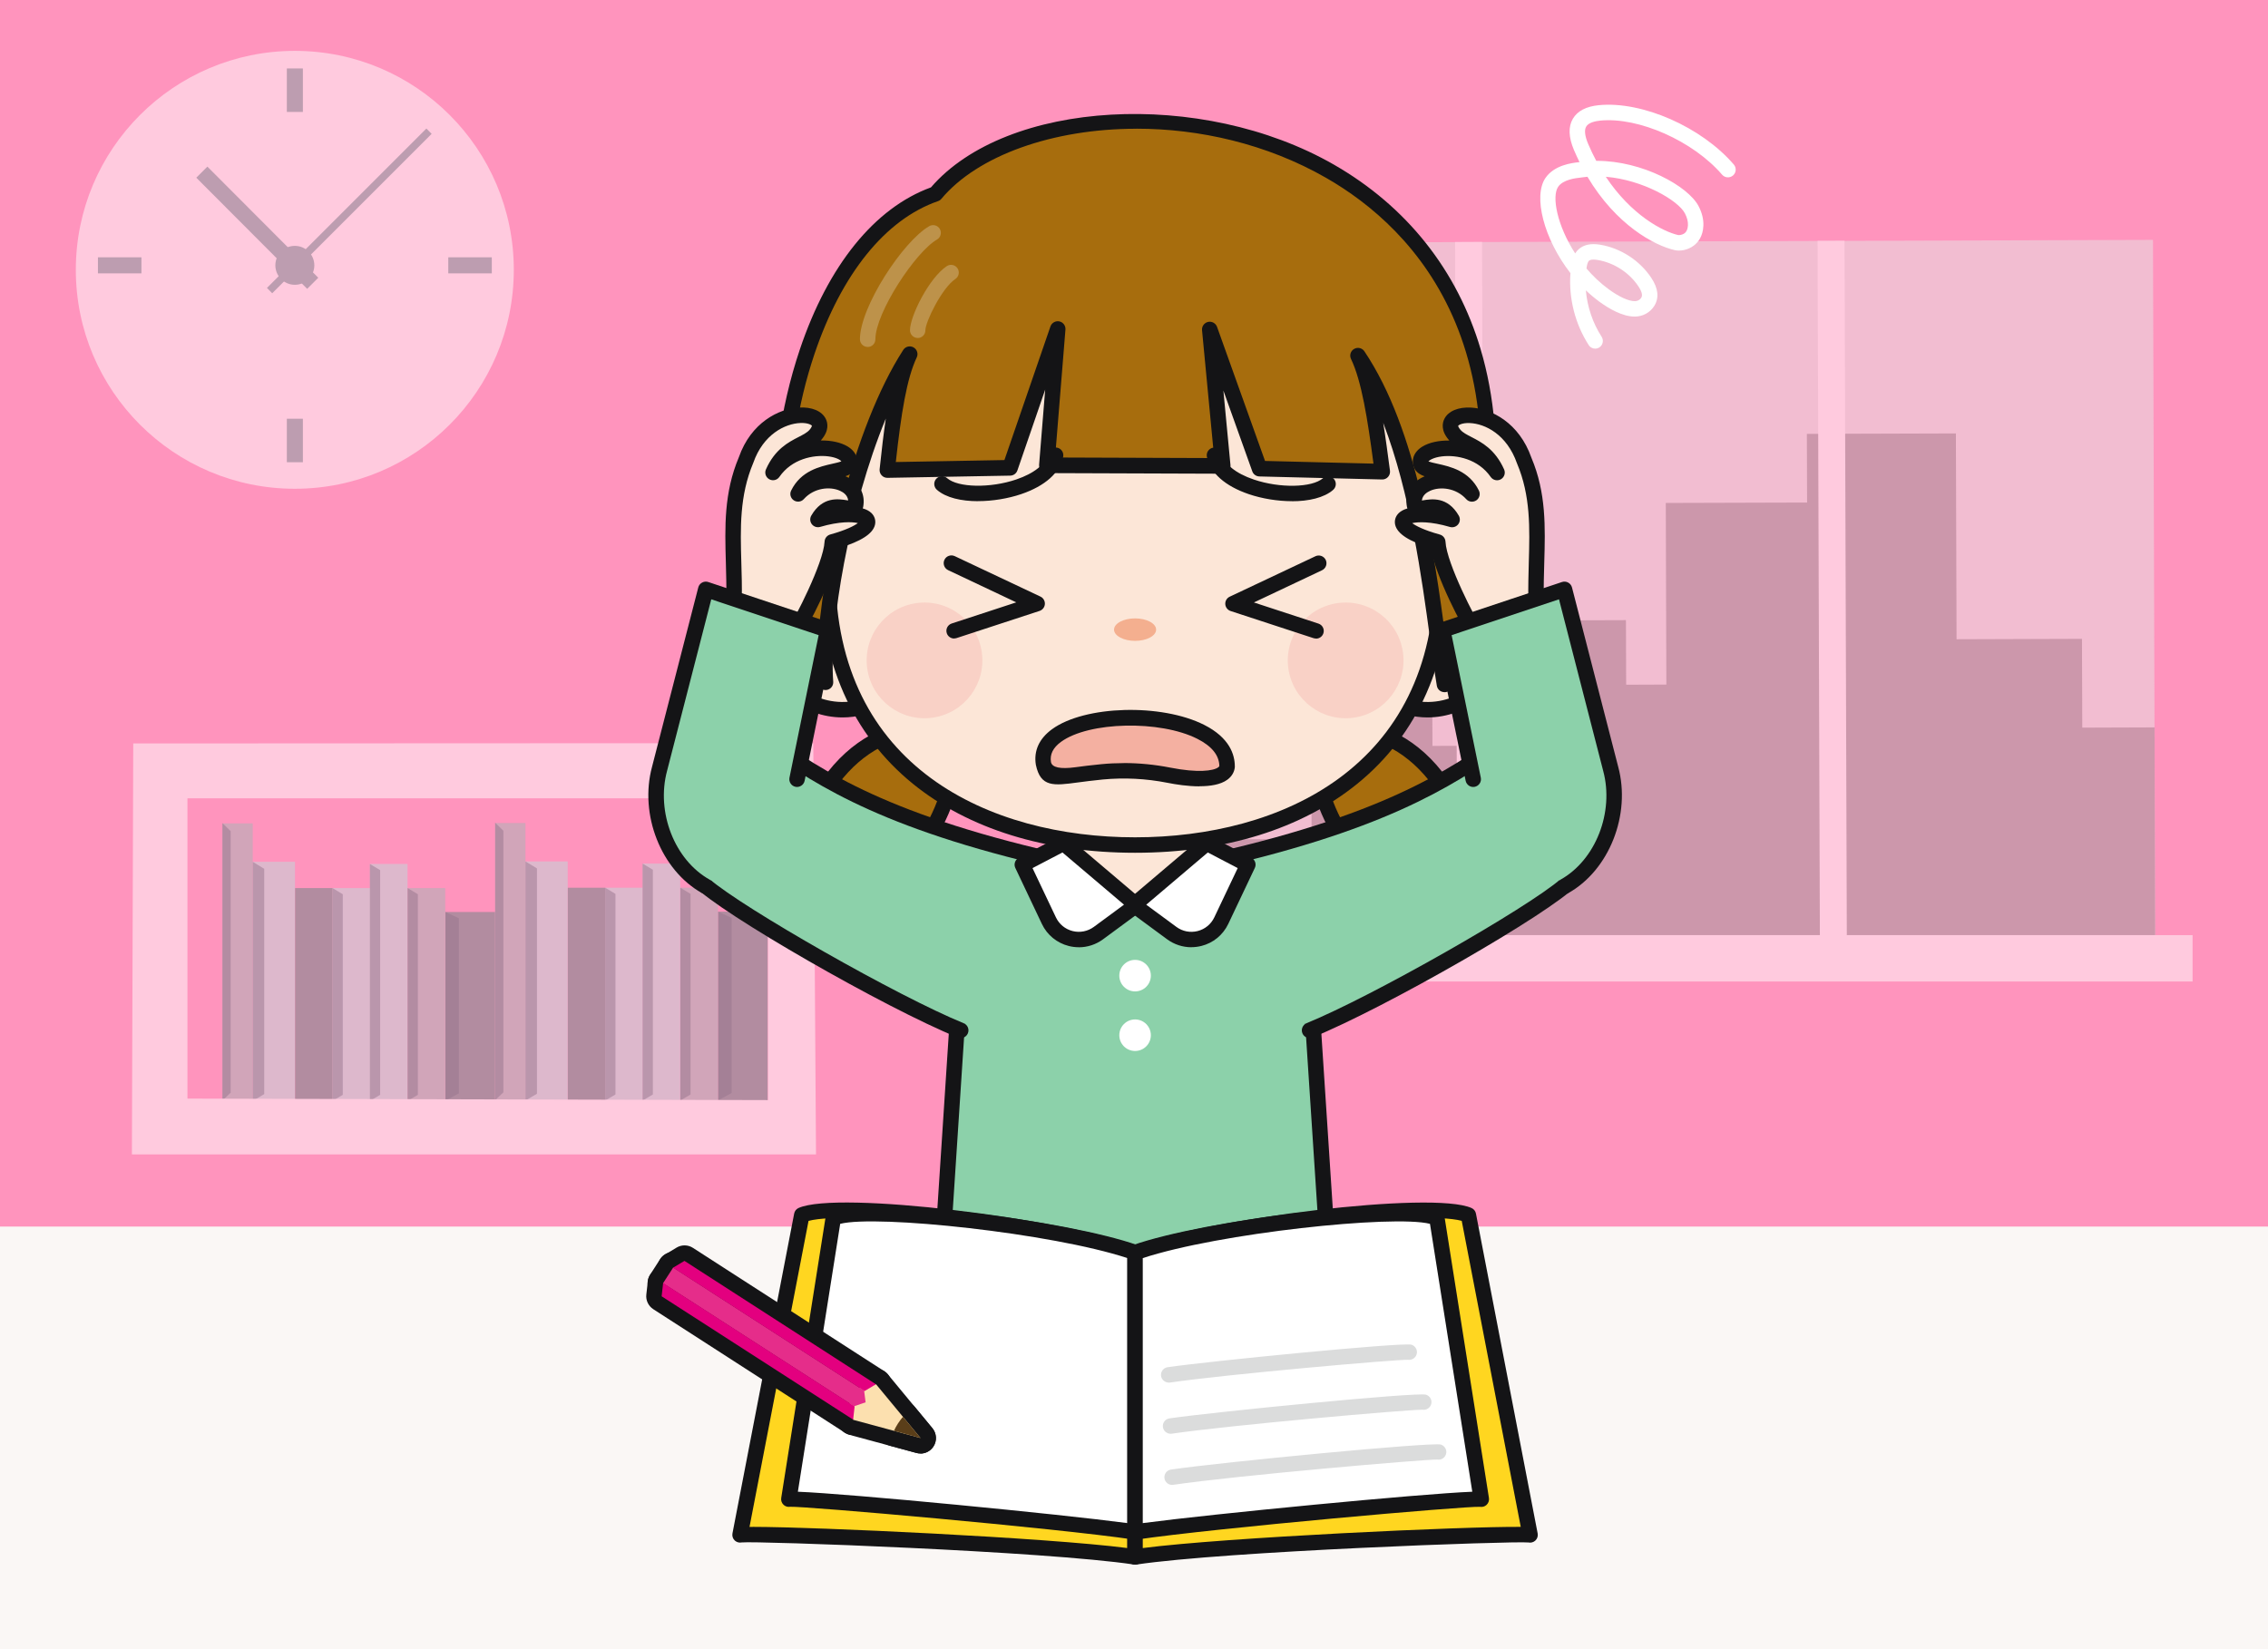 <?xml version="1.0" encoding="UTF-8"?>
<svg xmlns="http://www.w3.org/2000/svg" xmlns:xlink="http://www.w3.org/1999/xlink" viewBox="0 0 440 320">
  <defs>
    <style>
      .cls-1 {
        fill: #7ca5a3;
      }

      .cls-1, .cls-2, .cls-3, .cls-4, .cls-5, .cls-6, .cls-7, .cls-8, .cls-9, .cls-10, .cls-11, .cls-12, .cls-13, .cls-14, .cls-15, .cls-16, .cls-17, .cls-18, .cls-19, .cls-20, .cls-21, .cls-22, .cls-23, .cls-24, .cls-25, .cls-26, .cls-27, .cls-28 {
        stroke-width: 0px;
      }

      .cls-2 {
        fill: #5a3e19;
      }

      .cls-3 {
        fill: #ffd620;
      }

      .cls-4 {
        fill: #a3b5b5;
      }

      .cls-29 {
        filter: url(#drop-shadow-4);
      }

      .cls-5 {
        fill: #f4b0a1;
      }

      .cls-30 {
        isolation: isolate;
      }

      .cls-6 {
        fill: #bcdbdc;
      }

      .cls-7 {
        fill: #e52d8a;
      }

      .cls-8 {
        fill: #009953;
      }

      .cls-9 {
        fill: #8cd1aa;
      }

      .cls-10 {
        fill: none;
      }

      .cls-11 {
        fill: #f9d1c6;
      }

      .cls-12 {
        fill: #e6e6e6;
      }

      .cls-13 {
        fill: #f4af8f;
      }

      .cls-31, .cls-17 {
        opacity: .5;
      }

      .cls-31, .cls-25 {
        mix-blend-mode: luminosity;
      }

      .cls-14, .cls-17 {
        mix-blend-mode: multiply;
      }

      .cls-14, .cls-27 {
        fill: #fce6d7;
      }

      .cls-15 {
        fill: #a76d0d;
      }

      .cls-16 {
        fill: #faf7f5;
      }

      .cls-32 {
        clip-path: url(#clippath);
      }

      .cls-17 {
        fill: #2f545c;
      }

      .cls-18 {
        fill: #658484;
      }

      .cls-19 {
        fill: #141416;
      }

      .cls-20 {
        opacity: .25;
      }

      .cls-20, .cls-21 {
        fill: #fff;
      }

      .cls-22 {
        fill: #e3007f;
      }

      .cls-23 {
        fill: #dbdcdc;
      }

      .cls-24 {
        fill: #fce0af;
      }

      .cls-25 {
        fill: #999;
      }

      .cls-26 {
        fill: #009f50;
      }

      .cls-28 {
        fill: #ff94bd;
      }
    </style>
    <clipPath id="clippath">
      <rect class="cls-10" width="440" height="320"/>
    </clipPath>
    <filter id="drop-shadow-4" filterUnits="userSpaceOnUse">
      <feOffset dx="0" dy="2"/>
      <feGaussianBlur result="blur" stdDeviation="4"/>
      <feFlood flood-color="#000" flood-opacity=".25"/>
      <feComposite in2="blur" operator="in"/>
      <feComposite in="SourceGraphic"/>
    </filter>
  </defs>
  <g class="cls-30">
    <g id="_圖層_1" data-name="圖層 1">
      <g class="cls-32">
        <g>
          <rect class="cls-28" width="440" height="320"/>
          <g class="cls-31">
            <path class="cls-21" d="M99.68,52.36c0,23.46-19.01,42.48-42.48,42.48S14.71,75.82,14.71,52.36,33.74,9.87,57.2,9.87s42.48,19.02,42.48,42.48Z"/>
            <g>
              <rect class="cls-1" x="86.97" y="49.93" width="8.44" height="3.11"/>
              <rect class="cls-1" x="55.65" y="81.25" width="3.11" height="8.44"/>
              <rect class="cls-1" x="19" y="49.93" width="8.44" height="3.11"/>
              <rect class="cls-1" x="55.65" y="13.28" width="3.11" height="8.44"/>
            </g>
            <polygon class="cls-1" points="52.81 56.9 51.79 55.87 82.72 24.94 83.74 25.97 52.81 56.9"/>
            <rect class="cls-1" x="48.39" y="28.96" width="3.04" height="30.46" transform="translate(-16.63 48.15) rotate(-44.93)"/>
            <path class="cls-1" d="M60.98,51.48c0,2.09-1.7,3.78-3.78,3.78s-3.78-1.69-3.78-3.78,1.69-3.77,3.78-3.77,3.78,1.69,3.78,3.77Z"/>
          </g>
          <g class="cls-31">
            <g>
              <rect class="cls-12" x="223.55" y="46.83" width="194.36" height="136.46" transform="translate(-.37 1.03) rotate(-.18)"/>
              <polygon class="cls-25" points="223.77 183.61 418.12 182.98 417.99 141.14 403.97 141.19 403.91 123.96 379.58 124.04 379.45 84.1 350.54 84.19 350.58 97.51 323.17 97.59 323.28 132.83 315.48 132.86 315.44 120.33 299.78 120.38 299.86 144.66 277.9 144.73 277.72 89.13 254.23 89.2 254.46 162.81 223.7 162.91 223.77 183.61"/>
            </g>
            <g>
              <rect class="cls-21" x="214.37" y="181.45" width="211" height="9"/>
              <rect class="cls-21" x="282.51" y="46.95" width="5.23" height="136.46" transform="translate(-.36 .9) rotate(-.18)"/>
              <rect class="cls-21" x="352.84" y="46.72" width="5.23" height="136.46" transform="translate(-.38 1.19) rotate(-.19)"/>
            </g>
          </g>
          <g class="cls-31">
            <g>
              <g>
                <rect class="cls-4" x="43.15" y="159.77" width="5.88" height="53.84"/>
                <polygon class="cls-17" points="43.15 159.71 44.75 161.27 44.75 212.03 43.15 213.55 43.15 159.71"/>
                <rect class="cls-6" x="49.03" y="167.22" width="8.2" height="46.39"/>
                <polygon class="cls-17" points="49.03 167.22 51.26 168.58 51.26 212.3 49.03 213.62 49.03 167.22"/>
                <rect class="cls-18" x="57.25" y="172.32" width="7.3" height="41.3"/>
                <rect class="cls-6" x="64.51" y="172.32" width="7.3" height="41.3"/>
                <polygon class="cls-17" points="64.51 172.32 66.5 173.52 66.5 212.44 64.51 213.62 64.51 172.32"/>
                <g>
                  <rect class="cls-18" x="86.4" y="176.96" width="9.66" height="36.62"/>
                  <polygon class="cls-17" points="86.4 176.96 89.03 178.17 89.03 212.15 86.4 213.58 86.4 176.96"/>
                </g>
                <g>
                  <rect class="cls-6" x="71.76" y="167.64" width="7.3" height="45.98"/>
                  <polygon class="cls-17" points="71.76 167.64 73.75 168.84 73.75 212.44 71.76 213.62 71.76 167.64"/>
                </g>
                <rect class="cls-4" x="79.08" y="172.32" width="7.3" height="41.3"/>
                <polygon class="cls-17" points="79.08 172.32 81.07 173.52 81.07 212.44 79.08 213.62 79.08 172.32"/>
              </g>
              <g>
                <rect class="cls-4" x="96.06" y="159.7" width="5.88" height="53.84"/>
                <polygon class="cls-17" points="96.06 159.63 97.66 161.2 97.66 211.95 96.06 213.48 96.06 159.63"/>
                <rect class="cls-6" x="101.94" y="167.15" width="8.2" height="46.39"/>
                <polygon class="cls-17" points="101.94 167.15 104.17 168.5 104.17 212.23 101.94 213.54 101.94 167.15"/>
                <rect class="cls-18" x="110.16" y="172.25" width="7.3" height="41.3"/>
                <rect class="cls-6" x="117.41" y="172.25" width="7.3" height="41.3"/>
                <polygon class="cls-17" points="117.41 172.25 119.4 173.45 119.4 212.37 117.41 213.54 117.41 172.25"/>
                <g>
                  <rect class="cls-18" x="139.3" y="176.89" width="9.66" height="36.62"/>
                  <polygon class="cls-17" points="139.3 176.89 141.94 178.1 141.94 212.08 139.3 213.51 139.3 176.89"/>
                </g>
                <g>
                  <rect class="cls-6" x="124.67" y="167.57" width="7.3" height="45.98"/>
                  <polygon class="cls-17" points="124.67 167.57 126.66 168.77 126.66 212.37 124.67 213.54 124.67 167.57"/>
                </g>
                <rect class="cls-4" x="131.99" y="172.25" width="7.3" height="41.3"/>
                <polygon class="cls-17" points="131.99 172.25 133.97 173.45 133.97 212.37 131.99 213.54 131.99 172.25"/>
              </g>
              <path class="cls-21" d="M158.31,224l-.53-79.8h-8.8l-112.63.05h-10.5l-.26,79.75h132.72ZM36.36,154.9h112.63v58.56l-112.62-.29v5.25s0-63.53,0-63.53Z"/>
            </g>
          </g>
          <g class="cls-29">
            <rect class="cls-16" y="236" width="440" height="100"/>
            <g>
              <path class="cls-9" d="M185.99,207.81h68.44v-31.97c-8.29-9.9-20.54-15.72-34.22-15.72s-25.93,5.82-34.22,15.72v31.97Z"/>
              <g>
                <path class="cls-9" d="M185.97,192.55s-4.04,61.57-4.04,61.74c0,1.29,17.14,2.33,38.28,2.33s38.28-1.04,38.28-2.33c0-.17-4.04-61.74-4.04-61.74"/>
                <path class="cls-19" d="M220.21,258.12c-10.25,0-19.9-.24-27.16-.69-12.06-.73-12.62-1.58-12.62-3.15,0-.07,0-.22,4.04-61.84.06-.83.76-1.45,1.6-1.4.83.05,1.45.77,1.4,1.6-.04.57-3.48,53.07-3.98,60.78,3.09.74,15.69,1.69,36.72,1.69s33.63-.95,36.72-1.69c-.48-7.45-3.94-60.21-3.98-60.78-.05-.83.57-1.54,1.4-1.6.83-.05,1.54.57,1.6,1.4,4.04,61.62,4.04,61.77,4.04,61.84,0,1.56-.56,2.41-12.62,3.15-7.26.44-16.9.69-27.16.69Z"/>
              </g>
              <g>
                <g>
                  <g>
                    <path class="cls-3" d="M155.54,233.76l-11.97,62.06c1.58-.47,59.46,1.69,76.66,4.27v-58.92c-15.76-5.6-57.8-10.48-64.69-7.41Z"/>
                    <path class="cls-19" d="M220.23,301.6c-.07,0-.15,0-.22-.02-17.28-2.59-73.35-4.6-76.12-4.29-.47.1-.96-.03-1.32-.35-.39-.35-.57-.88-.47-1.4l11.97-62.06c.09-.48.41-.89.86-1.09,7.65-3.41,50.82,2.05,65.79,7.37.6.21,1,.78,1,1.41v58.92c0,.44-.19.85-.52,1.14-.27.24-.62.36-.98.36ZM146.07,294.27c12.02,0,56.84,2.08,72.66,4.11v-56.13c-16.63-5.54-54.06-9.47-61.87-7.35l-11.45,59.38c.21,0,.43,0,.67,0Z"/>
                  </g>
                  <g>
                    <path class="cls-3" d="M284.88,233.76l11.97,62.06c-1.58-.47-59.46,1.69-76.66,4.27v-58.92c15.76-5.6,57.8-10.48,64.69-7.41Z"/>
                    <path class="cls-19" d="M220.19,301.6c-.36,0-.71-.13-.98-.36-.33-.29-.52-.7-.52-1.14v-58.92c0-.63.4-1.2,1-1.41,14.97-5.32,58.15-10.78,65.79-7.37.45.2.77.6.86,1.09l11.97,62.06c.1.52-.08,1.05-.47,1.4-.36.32-.86.45-1.32.35-2.76-.31-58.84,1.7-76.12,4.29-.07.01-.15.02-.22.02ZM221.7,242.25v56.13c16.12-2.07,62.39-4.21,73.33-4.11l-11.45-59.38c-7.81-2.12-45.24,1.81-61.87,7.35Z"/>
                  </g>
                </g>
                <g>
                  <g>
                    <path class="cls-21" d="M161.66,234.34l-8.62,54.57c1.37-.4,51.96,4.12,67.19,6.36v-54.22c-14.25-5.06-52.42-9.5-58.57-6.7Z"/>
                    <path class="cls-19" d="M220.22,296.76c-.07,0-.15,0-.22-.02-15.49-2.28-64-6.51-66.7-6.37-.45.08-.91-.05-1.25-.35-.39-.34-.57-.85-.49-1.36l8.62-54.57c.08-.5.4-.92.86-1.13,6.87-3.12,46.05,1.81,59.69,6.66.6.21,1,.78,1,1.41v54.22c0,.44-.19.85-.52,1.13-.27.24-.62.37-.98.37ZM154.79,287.45c9.99.39,50.56,4.31,63.94,6.09v-51.42c-14.73-4.85-48.6-8.45-55.73-6.65l-8.21,51.98ZM153.46,290.34s0,0,0,0c0,0,0,0,0,0Z"/>
                  </g>
                  <g>
                    <path class="cls-21" d="M278.76,234.34l8.62,54.57c-1.37-.4-51.96,4.12-67.19,6.36v-54.22c14.25-5.06,52.42-9.5,58.57-6.7Z"/>
                    <path class="cls-19" d="M220.19,296.76c-.36,0-.71-.13-.98-.37-.33-.28-.52-.7-.52-1.13v-54.22c0-.63.4-1.2,1-1.41,13.64-4.85,52.81-9.78,59.69-6.66.46.21.78.63.86,1.13l8.62,54.57c.08.51-.11,1.02-.49,1.36-.34.3-.8.43-1.25.35-2.74-.17-51.21,4.09-66.7,6.37-.07.01-.15.02-.22.02ZM221.7,242.12v51.42c13.38-1.78,53.94-5.7,63.93-6.09l-8.21-51.98c-7.12-1.8-40.99,1.8-55.72,6.65ZM286.96,290.34s0,0,0,0c0,0,0,0,0,0Z"/>
                  </g>
                  <path class="cls-23" d="M227.39,286.13c-.73,0-1.37-.54-1.48-1.28-.12-.82.45-1.58,1.27-1.7,9.96-1.46,50.62-5.36,52.34-4.85.79.24,1.25,1.07,1.01,1.86-.22.73-.94,1.18-1.68,1.05-2.36-.07-39.09,3.11-51.24,4.9-.07.01-.15.02-.22.02ZM278.89,281.22h0ZM278.66,281.17s0,0,0,0c0,0,0,0,0,0Z"/>
                  <path class="cls-23" d="M227.09,276.2c-.73,0-1.37-.54-1.48-1.28-.12-.82.45-1.58,1.27-1.7,8.27-1.22,47.99-5.13,49.76-4.6.79.24,1.25,1.07,1.01,1.86-.22.73-.94,1.17-1.67,1.06-.03,0-.07,0-.11,0-3.13,0-37.21,2.99-48.55,4.65-.07.01-.15.02-.22.02ZM276.01,271.53h0ZM275.78,271.49s0,0,0,0c0,0,0,0,0,0Z"/>
                  <path class="cls-23" d="M226.73,266.27c-.73,0-1.37-.54-1.48-1.28-.12-.82.45-1.58,1.27-1.7,7.86-1.16,45.6-4.87,47.3-4.37.79.24,1.25,1.07,1.01,1.87-.22.73-.95,1.16-1.67,1.06-2.15-.09-35.34,2.82-46.21,4.42-.07.01-.15.02-.22.02ZM273.2,261.84h0ZM272.97,261.79h0,0Z"/>
                </g>
              </g>
              <g>
                <path class="cls-21" d="M223.27,187.31c0,1.69-1.37,3.06-3.06,3.06s-3.06-1.37-3.06-3.06,1.37-3.06,3.06-3.06,3.06,1.37,3.06,3.06Z"/>
                <path class="cls-21" d="M223.27,198.87c0,1.69-1.37,3.06-3.06,3.06s-3.06-1.37-3.06-3.06,1.37-3.06,3.06-3.06,3.06,1.37,3.06,3.06Z"/>
              </g>
              <g>
                <g>
                  <path class="cls-15" d="M182.28,139.21c-15.36-.9-27.4,11.38-31.02,39.61,32-5.45,38.26-37.27,31.02-39.61Z"/>
                  <path class="cls-19" d="M151.26,180.32c-.38,0-.76-.15-1.04-.42-.34-.33-.51-.8-.45-1.27,4.75-36.99,22.46-41.51,32.59-40.92.13,0,.25.03.37.07,2.66.86,4.04,4.18,3.7,8.89-.78,10.83-10.95,29.54-34.93,33.62-.08.01-.17.02-.25.02ZM180.71,140.66c-14.46,0-24.22,12.79-27.68,36.29,20.83-4.46,29.72-20.87,30.42-30.5.24-3.38-.58-5.31-1.49-5.76-.42-.02-.84-.03-1.25-.03Z"/>
                </g>
                <g>
                  <path class="cls-15" d="M258.14,139.21c15.36-.9,27.4,11.38,31.02,39.61-32-5.45-38.26-37.27-31.02-39.61Z"/>
                  <path class="cls-19" d="M289.16,180.32c-.08,0-.17,0-.25-.02-23.97-4.08-34.14-22.79-34.93-33.62-.34-4.71,1.04-8.03,3.7-8.89.12-.04.25-.06.37-.07,10.15-.59,27.85,3.93,32.59,40.92.06.47-.11.94-.45,1.27-.28.27-.66.42-1.04.42ZM258.46,140.7c-.91.45-1.73,2.38-1.49,5.76.69,9.62,9.58,26.04,30.41,30.5-3.56-24.17-13.79-37.01-28.93-36.26Z"/>
                </g>
              </g>
              <g>
                <path class="cls-27" d="M234.03,166.16v-19.54h-27.65v19.54c-.31,9.57,27.9,9.55,27.65,0Z"/>
                <path class="cls-19" d="M220.18,174.82c-4.28,0-8.56-.85-11.43-2.56-3.29-1.95-3.91-4.42-3.86-6.14v-19.49c0-.83.67-1.5,1.5-1.5h27.65c.83,0,1.5.67,1.5,1.5v19.52c.04,1.73-.61,4.19-3.93,6.13-2.89,1.7-7.16,2.55-11.43,2.55ZM207.89,148.12v18.04c-.04,1.38.76,2.55,2.39,3.52,4.79,2.84,14.97,2.85,19.81,0,1.66-.97,2.48-2.15,2.45-3.49,0-.01,0-.03,0-.04v-18.04h-24.65Z"/>
              </g>
              <g>
                <g>
                  <path class="cls-9" d="M207.99,165.71c-37.05-8.05-49.56-17.15-60.15-24.51l-12.05,27.7c4.77,5.05,37,23.5,50.57,29.03"/>
                  <path class="cls-19" d="M186.36,199.42c-.19,0-.38-.04-.56-.11-14.17-5.76-46.17-24.17-51.1-29.38-.41-.44-.52-1.08-.28-1.63l12.06-27.7c.18-.41.53-.72.97-.84.43-.12.9-.04,1.27.21l.67.47c10.23,7.12,22.96,15.99,58.94,23.81.81.18,1.32.97,1.15,1.78-.17.81-.97,1.33-1.78,1.15-35.6-7.74-48.87-16.53-59.18-23.7l-10.91,25.06c6.47,5.64,36.64,22.83,49.34,28,.77.31,1.14,1.19.82,1.96-.24.58-.8.93-1.39.93Z"/>
                </g>
                <g>
                  <path class="cls-9" d="M232.43,165.71c37.05-8.05,49.56-17.15,60.15-24.51l12.05,27.7c-4.77,5.05-37,23.5-50.57,29.03"/>
                  <path class="cls-19" d="M254.06,199.42c-.59,0-1.15-.35-1.39-.93-.31-.77.06-1.64.82-1.96,12.7-5.17,42.87-22.36,49.34-28l-10.91-25.06c-10.32,7.17-23.58,15.96-59.18,23.7-.81.18-1.61-.34-1.78-1.15-.18-.81.34-1.61,1.15-1.78,35.98-7.82,48.71-16.69,58.94-23.81l.67-.47c.37-.26.83-.33,1.27-.21.43.12.79.43.97.84l12.06,27.7c.24.55.13,1.19-.28,1.63-4.93,5.22-36.93,23.62-51.1,29.38-.19.08-.38.11-.56.11Z"/>
                </g>
              </g>
              <g>
                <g>
                  <path class="cls-21" d="M206.31,161.61l14.15,12.01-7.37,5.43c-3.25,2.39-7.88,1.23-9.61-2.42l-5.15-10.86,7.98-4.17Z"/>
                  <path class="cls-19" d="M209.29,181.8c-.65,0-1.3-.08-1.94-.24-2.3-.58-4.21-2.14-5.22-4.28l-5.15-10.86c-.35-.73-.05-1.6.66-1.97l7.98-4.17c.54-.28,1.2-.21,1.66.19l14.15,12.01c.35.3.54.74.53,1.2-.02.46-.24.88-.61,1.16l-7.37,5.43c-1.38,1.01-3.02,1.54-4.69,1.54ZM200.31,166.44l4.54,9.56c.63,1.33,1.81,2.3,3.24,2.66,1.43.36,2.93.06,4.12-.81l5.85-4.31-11.94-10.13-5.8,3.03Z"/>
                </g>
                <g>
                  <path class="cls-21" d="M234.11,161.61l-14.15,12.01,7.37,5.43c3.25,2.39,7.88,1.23,9.61-2.42l5.15-10.86-7.98-4.17Z"/>
                  <path class="cls-19" d="M231.12,181.8c-1.67,0-3.31-.53-4.69-1.54l-7.37-5.43c-.37-.27-.59-.7-.61-1.16-.02-.46.18-.9.53-1.2l14.16-12.01c.47-.4,1.13-.47,1.66-.19l7.98,4.17c.71.37,1.01,1.24.66,1.97l-5.15,10.86c-1.02,2.14-2.92,3.71-5.22,4.28-.64.16-1.29.24-1.94.24ZM222.37,173.54l5.85,4.31c1.19.88,2.69,1.17,4.12.81,1.43-.36,2.61-1.33,3.24-2.66l4.54-9.56-5.8-3.03-11.94,10.13Z"/>
                </g>
              </g>
              <g>
                <g>
                  <ellipse class="cls-27" cx="162.91" cy="119.18" rx="15.43" ry="16.6" transform="translate(-24.87 45.14) rotate(-14.67)"/>
                  <path class="cls-19" d="M163.47,137.21c-7.65,0-14.79-5.52-16.94-13.74-1.22-4.66-.68-9.49,1.53-13.59,2.23-4.14,5.87-7.06,10.27-8.21,4.4-1.15,9-.4,12.97,2.12,3.93,2.5,6.77,6.44,7.99,11.1h0c1.22,4.66.68,9.49-1.53,13.59-2.22,4.14-5.87,7.06-10.27,8.21-1.34.35-2.69.52-4.03.52ZM162.38,104.14c-1.1,0-2.21.14-3.29.43-3.58.94-6.56,3.33-8.38,6.73-1.85,3.44-2.3,7.49-1.27,11.41,2.11,8.06,9.87,13.03,17.31,11.08,3.58-.94,6.56-3.33,8.38-6.73,1.85-3.44,2.3-7.49,1.27-11.41h0c-1.03-3.92-3.41-7.23-6.7-9.33-2.27-1.44-4.78-2.18-7.31-2.18Z"/>
                </g>
                <g>
                  <path class="cls-27" d="M262.57,115.27c-2.32,8.87,2.48,17.81,10.73,19.97,8.25,2.16,16.81-3.28,19.14-12.15,2.32-8.87-2.48-17.81-10.73-19.97-8.25-2.16-16.81,3.28-19.14,12.15Z"/>
                  <path class="cls-19" d="M276.95,137.21c-1.33,0-2.68-.17-4.03-.52-4.4-1.15-8.04-4.07-10.27-8.21-2.21-4.11-2.75-8.93-1.53-13.59,1.22-4.66,4.06-8.6,7.99-11.1,3.97-2.52,8.58-3.27,12.97-2.12,4.4,1.15,8.04,4.07,10.27,8.21,2.2,4.11,2.75,8.93,1.53,13.59-2.15,8.22-9.29,13.74-16.94,13.74ZM278.03,104.14c-2.53,0-5.04.74-7.31,2.18-3.29,2.09-5.67,5.4-6.7,9.33h0c-1.03,3.92-.58,7.98,1.27,11.41,1.83,3.4,4.8,5.79,8.38,6.73,7.44,1.95,15.2-3.03,17.31-11.08,1.03-3.92.58-7.98-1.27-11.41-1.83-3.4-4.8-5.79-8.38-6.73-1.09-.28-2.19-.43-3.29-.43ZM262.57,115.27h0,0Z"/>
                </g>
              </g>
              <g>
                <g>
                  <path class="cls-27" d="M279.84,109.12c0,35.65-26.7,52.85-59.63,52.85s-59.63-17.2-59.63-52.85,26.7-64.54,59.63-64.54,59.63,28.9,59.63,64.54Z"/>
                  <path class="cls-19" d="M220.21,163.47c-17.41,0-32.31-4.63-43.11-13.39-11.79-9.57-18.02-23.73-18.02-40.96,0-36.42,27.42-66.04,61.13-66.04s61.13,29.63,61.13,66.04c0,17.23-6.23,31.39-18.02,40.96-10.8,8.76-25.71,13.39-43.11,13.39ZM220.21,46.08c-32.05,0-58.13,28.28-58.13,63.04,0,37.86,30.03,51.35,58.13,51.35s58.13-13.49,58.13-51.35c0-34.76-26.08-63.04-58.13-63.04Z"/>
                </g>
                <g>
                  <path class="cls-11" d="M190.47,124.54c.88,6.14-3.38,11.83-9.51,12.71-6.14.88-11.83-3.38-12.71-9.51-.88-6.14,3.38-11.83,9.51-12.71,6.14-.88,11.83,3.38,12.71,9.51Z"/>
                  <path class="cls-11" d="M272.17,124.54c.88,6.14-3.38,11.83-9.51,12.71-6.14.88-11.83-3.38-12.71-9.51-.88-6.14,3.38-11.83,9.51-12.71,6.14-.88,11.83,3.38,12.71,9.51Z"/>
                </g>
                <g>
                  <g>
                    <path class="cls-15" d="M280.23,130.8c-2.43-14.63-4.56-45.59-16.78-63.78,2.21,4.6,3.38,12.2,4.72,22.5l-23.82-.59-9.65-26.99,2.52,26.46-34.15-.12,2.14-26.44-9.27,26.92-23.82.43c1.08-10.29,2.2-17.88,4.37-22.47-10.9,16.93-17.4,49.78-16.36,63.65-17.28-26.01-6.95-84.91,21.35-94.74,25.81-30.86,138.78-16.19,98.75,95.18Z"/>
                    <path class="cls-19" d="M280.23,132.3s-.09,0-.14,0c-.68-.06-1.23-.57-1.34-1.25-.43-2.58-.84-5.59-1.31-9.07-1.61-11.85-3.84-28.26-9.09-41.93.46,2.85.87,5.96,1.31,9.29.06.43-.08.87-.37,1.2-.29.33-.72.51-1.15.5l-23.82-.59c-.62-.02-1.17-.41-1.37-.99l-5.61-15.68,1.38,14.5c.04.42-.1.84-.38,1.15s-.68.49-1.11.49l-34.15-.12c-.42,0-.82-.18-1.1-.48-.28-.31-.42-.72-.39-1.14l1.18-14.57-5.39,15.67c-.21.6-.76,1-1.39,1.01l-23.82.43c-.44,0-.84-.17-1.13-.49-.29-.32-.43-.74-.39-1.17.38-3.64.77-6.91,1.2-9.84-7.13,17.31-11.01,40.18-10.2,51.06.05.68-.36,1.31-1.01,1.53-.64.22-1.36-.02-1.74-.59-10.06-15.15-11.59-42.05-3.72-65.43,5.49-16.31,14.51-27.45,25.43-31.43,14.65-16.99,52.46-19.17,78.18-4.41,14.08,8.08,23.92,20.47,28.47,35.84,5.37,18.18,3.49,40.23-5.61,65.54-.21.6-.78.99-1.41.99ZM220.48,22.98c-16.27,0-30.83,5.21-37.85,13.6-.17.21-.4.37-.66.45-10.2,3.54-18.71,14.09-23.97,29.69-6.66,19.78-6.26,42.91.58,57.76.68-15.97,6.88-43.42,16.65-58.58.43-.67,1.3-.88,1.99-.5.69.38.97,1.24.63,1.95-1.94,4.1-3.02,10.83-4.06,20.3l21.07-.38,8.93-25.93c.25-.71.99-1.13,1.72-.98.74.15,1.25.84,1.19,1.59l-2.01,24.82,30.87.11-2.36-24.81c-.07-.75.43-1.44,1.17-1.61.74-.16,1.48.25,1.74.96l9.31,26.02,21.04.52c-1.14-8.64-2.31-16.05-4.36-20.31-.34-.71-.08-1.56.61-1.95.68-.39,1.55-.19,1.99.47,10.27,15.29,13.55,39.42,15.72,55.39.14,1,.27,1.97.39,2.89,18.49-57.44-6.53-82.18-23.52-91.93-11.59-6.65-24.67-9.55-36.81-9.55Z"/>
                  </g>
                  <path class="cls-20" d="M178.04,63.58h0c-.83,0-1.5-.67-1.5-1.5,0-2.69,3.67-10.13,7.14-12.44.69-.46,1.62-.27,2.08.42.46.69.27,1.62-.42,2.08-2.58,1.72-5.8,8.27-5.81,9.95,0,.83-.67,1.5-1.5,1.5Z"/>
                  <path class="cls-20" d="M168.33,65.32h0c-.83,0-1.5-.67-1.5-1.5,0-6.25,8.34-18.99,13.45-21.94.72-.41,1.63-.17,2.05.55.41.72.17,1.63-.55,2.05-4.22,2.44-11.95,14.22-11.95,19.35,0,.83-.67,1.5-1.5,1.5Z"/>
                </g>
                <g>
                  <path class="cls-19" d="M189.76,95.25c-3.24,0-6.23-.66-8-2.21-.62-.55-.69-1.49-.14-2.12.55-.62,1.49-.69,2.12-.14,2.11,1.85,8.38,1.97,13.41.26,3.52-1.2,5.77-3.02,6.17-5,.16-.81.95-1.34,1.76-1.18.81.16,1.34.95,1.18,1.76-.62,3.11-3.51,5.68-8.15,7.26-2.54.86-5.54,1.36-8.36,1.36Z"/>
                  <path class="cls-19" d="M250.65,95.25c-2.82,0-5.82-.5-8.36-1.36-4.63-1.57-7.53-4.15-8.15-7.26-.16-.81.36-1.6,1.18-1.76.81-.16,1.6.36,1.76,1.18.4,1.98,2.65,3.81,6.17,5,5.03,1.71,11.3,1.59,13.41-.26.62-.55,1.57-.48,2.12.14.55.62.48,1.57-.14,2.12-1.76,1.54-4.76,2.21-8,2.21Z"/>
                </g>
                <g>
                  <path class="cls-5" d="M238.06,146.73c-.3,2.55-5.24,2.89-11.3,1.7-4.26-.84-8.63-1.07-12.95-.66-8.9.86-10.58,2.23-11.39-1.66-1.92-11.79,35.64-11.96,35.64.62Z"/>
                  <path class="cls-19" d="M232.7,150.58c-2.24,0-4.58-.36-6.22-.69-4.16-.82-8.37-1.03-12.52-.64-1.96.19-3.59.41-4.9.58-4.63.62-7.18.96-8.1-3.43-.44-2.71.64-5.08,3.13-6.9,6.33-4.63,21.25-5.05,29.56-.83,4.88,2.48,5.91,5.74,5.91,8.04,0,.06,0,.12,0,.17-.11.97-.62,1.81-1.46,2.42-1.3.95-3.31,1.26-5.4,1.26ZM218.02,146.06c3.01,0,6.03.3,9.04.89,5.34,1.05,8.34.63,9.27-.05.17-.12.22-.21.23-.28-.05-2.08-1.48-3.85-4.27-5.26-7.21-3.66-21.05-3.36-26.44.58-1.56,1.14-2.2,2.43-1.96,3.93q.33,1.59,4.75,1c1.33-.18,3-.4,5.01-.59,1.44-.14,2.89-.21,4.35-.21ZM238.07,146.73h0,0Z"/>
                </g>
                <ellipse class="cls-14" cx="220.21" cy="113.39" rx="26.17" ry="10.07"/>
                <path class="cls-13" d="M224.29,120.17c0,1.21-1.83,2.18-4.08,2.18s-4.08-.98-4.08-2.18,1.83-2.18,4.08-2.18,4.08.98,4.08,2.18Z"/>
                <g>
                  <path class="cls-19" d="M255.31,121.9c-.15,0-.31-.02-.47-.07l-16.1-5.27c-.58-.19-.99-.72-1.03-1.33-.04-.61.3-1.19.86-1.45l16.63-7.85c.75-.35,1.64-.03,2,.72.35.75.03,1.64-.72,2l-13.22,6.25,12.52,4.1c.79.26,1.22,1.1.96,1.89-.21.63-.79,1.03-1.43,1.03Z"/>
                  <path class="cls-19" d="M185.11,121.9c-.63,0-1.22-.4-1.43-1.03-.26-.79.17-1.63.96-1.89l12.52-4.1-13.22-6.25c-.75-.35-1.07-1.25-.72-2,.35-.75,1.25-1.07,2-.72l16.63,7.85c.56.26.89.84.86,1.45-.04.61-.45,1.14-1.03,1.33l-16.1,5.27c-.16.05-.31.07-.47.07Z"/>
                </g>
              </g>
              <g>
                <g>
                  <g>
                    <path class="cls-27" d="M142.4,114.27c.17-9.71-1.41-18.14,2.31-26.96,4.09-11.69,17.77-9.84,13.46-4.91-1.87,2.13-5.86,2-8.21,7.28,4.93-7.11,16.5-4.95,14.65-1.37-1.09,1.66-7.32.54-9.78,5.53,3.98-4.42,11.75-2.7,11.2,1.93-.18,2.64-4.54-1.84-7.35,3.03,9.76-2.87,14.36,1.14,2.79,4.35-.22,4.68-6.16,16.01-7.17,17.32"/>
                    <path class="cls-19" d="M154.29,121.98c-.32,0-.64-.1-.92-.31-.66-.51-.78-1.45-.27-2.1.92-1.19,6.67-12.28,6.87-16.48.03-.65.47-1.2,1.1-1.38,3.11-.86,4.68-1.7,5.36-2.21-1.07-.26-3.56-.36-7.32.74-.59.17-1.22-.03-1.6-.51-.38-.48-.43-1.15-.12-1.68,2.16-3.75,5.26-3.25,6.92-2.98.08.01.16.03.24.04-.1-.99-.89-1.57-1.59-1.88-1.92-.87-5.03-.6-7.01,1.61-.5.56-1.33.66-1.96.24-.62-.42-.84-1.23-.5-1.9,1.88-3.83,5.58-4.65,8.02-5.2.58-.13,1.34-.3,1.72-.46-.2-.28-1.01-.78-2.57-.97-2.85-.34-7.04.49-9.46,3.99-.44.64-1.29.83-1.97.45-.67-.38-.95-1.21-.63-1.92,1.74-3.92,4.39-5.28,6.32-6.27.89-.46,1.67-.86,2.13-1.39.41-.47.46-.75.46-.8-.06-.13-.75-.59-2.22-.53-3.01.12-7.22,2.21-9.15,7.73-2.69,6.39-2.51,12.66-2.32,19.31.07,2.31.14,4.7.09,7.18-.01.83-.68,1.47-1.53,1.47-.83-.01-1.49-.7-1.47-1.53.04-2.41-.03-4.76-.09-7.04-.2-6.98-.39-13.58,2.52-20.48,2.35-6.72,7.74-9.41,11.63-9.64,2.52-.15,4.49.67,5.24,2.21.36.73.72,2.24-.9,4.09-.03.03-.06.06-.08.09,2.04-.03,3.92.38,5.21,1.16,1.75,1.05,2.34,2.76,1.51,4.36-.02.04-.05.09-.08.13-.42.65-1.06,1.02-1.84,1.29.06.02.12.05.17.08,2.36,1.07,3.6,3.11,3.32,5.45-.02.27-.07.51-.14.71.7.2,1.26.5,1.67.89.65.63.9,1.48.69,2.33-.43,1.71-2.69,3.17-6.89,4.44-.9,5.54-6.3,15.7-7.37,17.08-.3.38-.74.58-1.19.58Z"/>
                  </g>
                  <g>
                    <path class="cls-9" d="M154.62,149.2l5.92-28.97-23.62-7.88-8.97,34.82c-2.23,8.24,1.2,18.46,8.96,22.81"/>
                    <path class="cls-19" d="M136.91,171.48c-.25,0-.5-.06-.73-.19-7.94-4.45-12.19-15.22-9.68-24.51l8.97-34.8c.1-.4.37-.74.74-.94.36-.2.8-.24,1.19-.11l23.62,7.88c.72.24,1.15.98,1,1.72l-5.92,28.97c-.17.81-.96,1.33-1.77,1.17-.81-.17-1.33-.96-1.17-1.77l5.66-27.66-20.83-6.95-8.57,33.26c-2.17,8.04,1.45,17.32,8.25,21.13.72.41.98,1.32.58,2.04-.28.49-.79.77-1.31.77Z"/>
                  </g>
                </g>
                <g>
                  <g>
                    <path class="cls-27" d="M298.02,114.27c-.17-9.71,1.41-18.14-2.31-26.96-4.09-11.69-17.77-9.84-13.46-4.91,1.87,2.13,5.86,2,8.21,7.28-4.93-7.11-16.5-4.95-14.65-1.37,1.09,1.66,7.32.54,9.78,5.53-3.98-4.42-11.75-2.7-11.2,1.93.18,2.64,4.54-1.84,7.35,3.03-9.76-2.87-14.36,1.14-2.79,4.35.22,4.68,6.16,16.01,7.17,17.32"/>
                    <path class="cls-19" d="M286.13,121.98c-.45,0-.89-.2-1.19-.58-1.06-1.38-6.46-11.54-7.37-17.08-4.2-1.27-6.45-2.73-6.89-4.44-.21-.85.04-1.7.69-2.33.41-.39.97-.69,1.67-.89-.08-.22-.13-.49-.16-.79-.27-2.27.97-4.31,3.33-5.37.06-.03.12-.05.17-.08-.78-.27-1.42-.64-1.84-1.29-.03-.04-.05-.09-.08-.13-.83-1.6-.23-3.31,1.51-4.36,1.29-.78,3.16-1.19,5.21-1.16-.03-.03-.05-.06-.08-.09-1.62-1.85-1.26-3.36-.9-4.09.75-1.53,2.71-2.36,5.24-2.21,3.89.23,9.28,2.92,11.66,9.73,2.88,6.81,2.69,13.41,2.49,20.39-.07,2.28-.13,4.63-.09,7.04.01.83-.65,1.51-1.47,1.53-.8,0-1.51-.65-1.53-1.47-.04-2.48.03-4.86.09-7.18.19-6.65.37-12.93-2.29-19.22-1.96-5.61-6.17-7.7-9.18-7.82-1.48-.06-2.17.4-2.23.54,0,.04.05.33.46.79.46.53,1.24.93,2.13,1.39,1.93.99,4.57,2.35,6.32,6.27.32.71.04,1.54-.63,1.92-.67.38-1.53.18-1.97-.45-2.42-3.49-6.61-4.33-9.46-3.99-1.64.2-2.44.74-2.62.98.29.12,1.13.31,1.77.45,2.44.54,6.14,1.37,8.02,5.2.33.67.12,1.48-.5,1.9-.62.42-1.46.32-1.96-.24-1.99-2.21-5.1-2.48-7.01-1.61-.7.32-1.49.89-1.59,1.88.08-.01.17-.03.24-.04,1.66-.27,4.76-.77,6.92,2.98.31.53.26,1.2-.12,1.68-.38.48-1.01.68-1.6.51-3.77-1.11-6.25-1-7.32-.74.68.51,2.25,1.35,5.36,2.21.62.17,1.07.73,1.1,1.38.2,4.2,5.95,15.28,6.87,16.48.5.66.38,1.6-.27,2.1-.27.21-.6.31-.91.31Z"/>
                  </g>
                  <g>
                    <path class="cls-9" d="M285.8,149.2l-5.92-28.97,23.62-7.88,8.97,34.82c2.23,8.24-1.2,18.46-8.96,22.81"/>
                    <path class="cls-19" d="M303.5,171.48c-.52,0-1.03-.28-1.31-.77-.41-.72-.15-1.64.58-2.04,6.79-3.81,10.42-13.08,8.25-21.11l-8.57-33.27-20.83,6.95,5.66,27.66c.17.81-.36,1.6-1.17,1.77-.81.17-1.6-.36-1.77-1.17l-5.92-28.97c-.15-.74.28-1.48,1-1.72l23.62-7.88c.39-.13.83-.09,1.19.11.37.2.63.54.74.94l8.97,34.82c2.5,9.27-1.75,20.04-9.68,24.49-.23.13-.48.19-.73.19Z"/>
                  </g>
                </g>
              </g>
              <g>
                <g>
                  <g>
                    <g>
                      <polygon class="cls-24" points="165.5 273.49 164.32 267.84 169.95 266.59 178.58 277.03 165.5 273.49"/>
                      <path class="cls-19" d="M178.58,280.03c-.26,0-.52-.03-.78-.1l-13.08-3.54c-1.09-.3-1.92-1.18-2.15-2.28l-1.18-5.65c-.34-1.61.68-3.19,2.28-3.54l5.63-1.25c1.1-.24,2.25.15,2.96,1.02l8.63,10.44c.83,1.01.92,2.44.21,3.54-.56.87-1.52,1.38-2.52,1.38ZM168.06,271.07l2.19.59-1.45-1.75-.95.21.2.95Z"/>
                    </g>
                    <g>
                      <path class="cls-19" d="M174.21,274.21c-.3.47-.56.94-.78,1.42l5.15,1.4-3.4-4.12c-.34.4-.67.83-.97,1.3Z"/>
                      <path class="cls-19" d="M178.58,280.03c-.26,0-.52-.03-.78-.1l-5.15-1.4c-.86-.23-1.57-.83-1.94-1.64-.37-.8-.37-1.73,0-2.54.29-.62.62-1.21.98-1.77,0,0,0,0,0,0,.36-.56.77-1.1,1.21-1.62.57-.67,1.4-1.05,2.28-1.05h.02c.89,0,1.72.41,2.29,1.09l3.4,4.12c.83,1.01.92,2.44.21,3.54-.56.87-1.52,1.38-2.52,1.38Z"/>
                    </g>
                  </g>
                  <g>
                    <g>
                      <polygon class="cls-26" points="128.63 247 130.6 243.95 167.64 267.83 167.93 270.1 165.68 270.87 128.63 247"/>
                      <path class="cls-19" d="M165.68,273.87c-.57,0-1.13-.16-1.62-.48l-37.05-23.88c-1.39-.9-1.79-2.75-.9-4.15l1.96-3.05c.43-.67,1.11-1.14,1.89-1.31.78-.17,1.59-.02,2.26.41l37.05,23.88c.75.48,1.24,1.27,1.35,2.15l.28,2.27c.17,1.41-.66,2.74-2,3.2l-2.24.78c-.32.11-.65.17-.98.17Z"/>
                    </g>
                    <g>
                      <g>
                        <polygon class="cls-8" points="130.58 243.98 132.79 242.66 169.93 266.6 167.72 267.92 130.58 243.98"/>
                        <path class="cls-19" d="M167.72,270.92c-.57,0-1.13-.16-1.62-.48l-37.14-23.94c-.87-.56-1.39-1.53-1.37-2.57.02-1.04.57-1.99,1.46-2.52l2.21-1.33c.98-.59,2.21-.57,3.17.05l37.14,23.94c.87.56,1.39,1.53,1.37,2.57-.02,1.04-.57,1.99-1.46,2.52l-2.21,1.33c-.48.29-1.01.43-1.54.43Z"/>
                      </g>
                      <g>
                        <polygon class="cls-8" points="128.65 246.96 128.36 249.53 165.51 273.46 165.8 270.9 128.65 246.96"/>
                        <path class="cls-19" d="M165.51,276.46c-.57,0-1.13-.16-1.62-.48l-37.14-23.94c-.96-.62-1.49-1.73-1.36-2.86l.29-2.56c.12-1.03.76-1.93,1.7-2.37.94-.44,2.04-.37,2.91.19l37.14,23.94c.96.62,1.49,1.73,1.36,2.86l-.29,2.56c-.12,1.03-.76,1.93-1.7,2.37-.41.19-.85.29-1.28.29Z"/>
                      </g>
                    </g>
                  </g>
                </g>
                <g>
                  <g>
                    <polygon class="cls-24" points="165.5 273.49 164.32 267.84 169.95 266.59 178.58 277.03 165.5 273.49"/>
                    <path class="cls-2" d="M174.21,274.21c-.3.47-.56.94-.78,1.42l5.15,1.4-3.4-4.12c-.34.4-.67.83-.97,1.3Z"/>
                  </g>
                  <g>
                    <polygon class="cls-7" points="128.63 247 130.6 243.95 167.64 267.83 167.93 270.1 165.68 270.87 128.63 247"/>
                    <g>
                      <polygon class="cls-22" points="130.58 243.98 132.79 242.66 169.93 266.6 167.72 267.92 130.58 243.98"/>
                      <polygon class="cls-22" points="128.65 246.96 128.36 249.53 165.51 273.46 165.8 270.9 128.65 246.96"/>
                    </g>
                  </g>
                </g>
              </g>
            </g>
            <path class="cls-21" d="M308.23,64.98c-2.65-4.09-3.92-9.11-3.56-13.98-5.17-6.65-7.27-14.91-4.85-18.46,1.72-2.52,5.12-2.91,6.4-3.06l.21-.03c-.37-.75-.73-1.54-1.08-2.35-1.05-2.48-1.12-4.52-.2-6.07.89-1.5,2.58-2.38,5.03-2.62,8.42-.83,19.92,4.23,26.19,11.52.54.63.47,1.58-.16,2.12-.63.54-1.58.47-2.12-.16-5.6-6.52-16.19-11.22-23.62-10.49-.99.1-2.28.38-2.74,1.16-.4.67-.27,1.84.38,3.37.49,1.16,1.02,2.25,1.57,3.28h.12c8.84,0,17.7,4.9,19.73,8.79.67,1.28.98,2.55.93,3.79-.08,2.08-1.04,3.24-1.84,3.85-1.21.93-2.73,1.12-3.7.9-3.98-.9-11.4-4.9-16.95-14.24-.34.03-.68.07-1.03.12-.1.01-.22.03-.38.05-.91.1-3.32.38-4.27,1.77-1.3,1.89-.18,7.57,3.3,12.93.19-.31.43-.6.72-.85,1-.86,2.37-1.13,4.17-.83,3.97.67,7.66,3.08,9.88,6.43,1.36,2.05,1.55,3.88.57,5.45-.79,1.27-2.23,2.06-3.77,2.06h-.02c-2.4,0-5.07-1.58-6.88-2.91-.91-.67-1.78-1.4-2.6-2.18.28,3.19,1.33,6.33,3.06,9,.45.7.25,1.62-.44,2.07-.25.16-.53.24-.81.24-.49,0-.97-.24-1.26-.68ZM308.28,48.59c-.3.26-.42.95-.49,1.45,0,.02,0,.05,0,.07,1.24,1.45,2.66,2.81,4.28,4,2.02,1.48,3.88,2.33,5.1,2.33h0c.51,0,.99-.26,1.23-.65.12-.2.45-.73-.53-2.21-1.77-2.67-4.72-4.59-7.89-5.13-.34-.06-.61-.08-.83-.08-.52,0-.76.12-.87.22ZM325.59,43.61c.16.03.76,0,1.23-.36.41-.32.62-.84.65-1.57.03-.71-.17-1.47-.59-2.28-1.33-2.54-8.19-6.51-15.35-7.1,4.93,7.41,11.02,10.62,14.07,11.32Z"/>
          </g>
        </g>
      </g>
    </g>
  </g>
</svg>